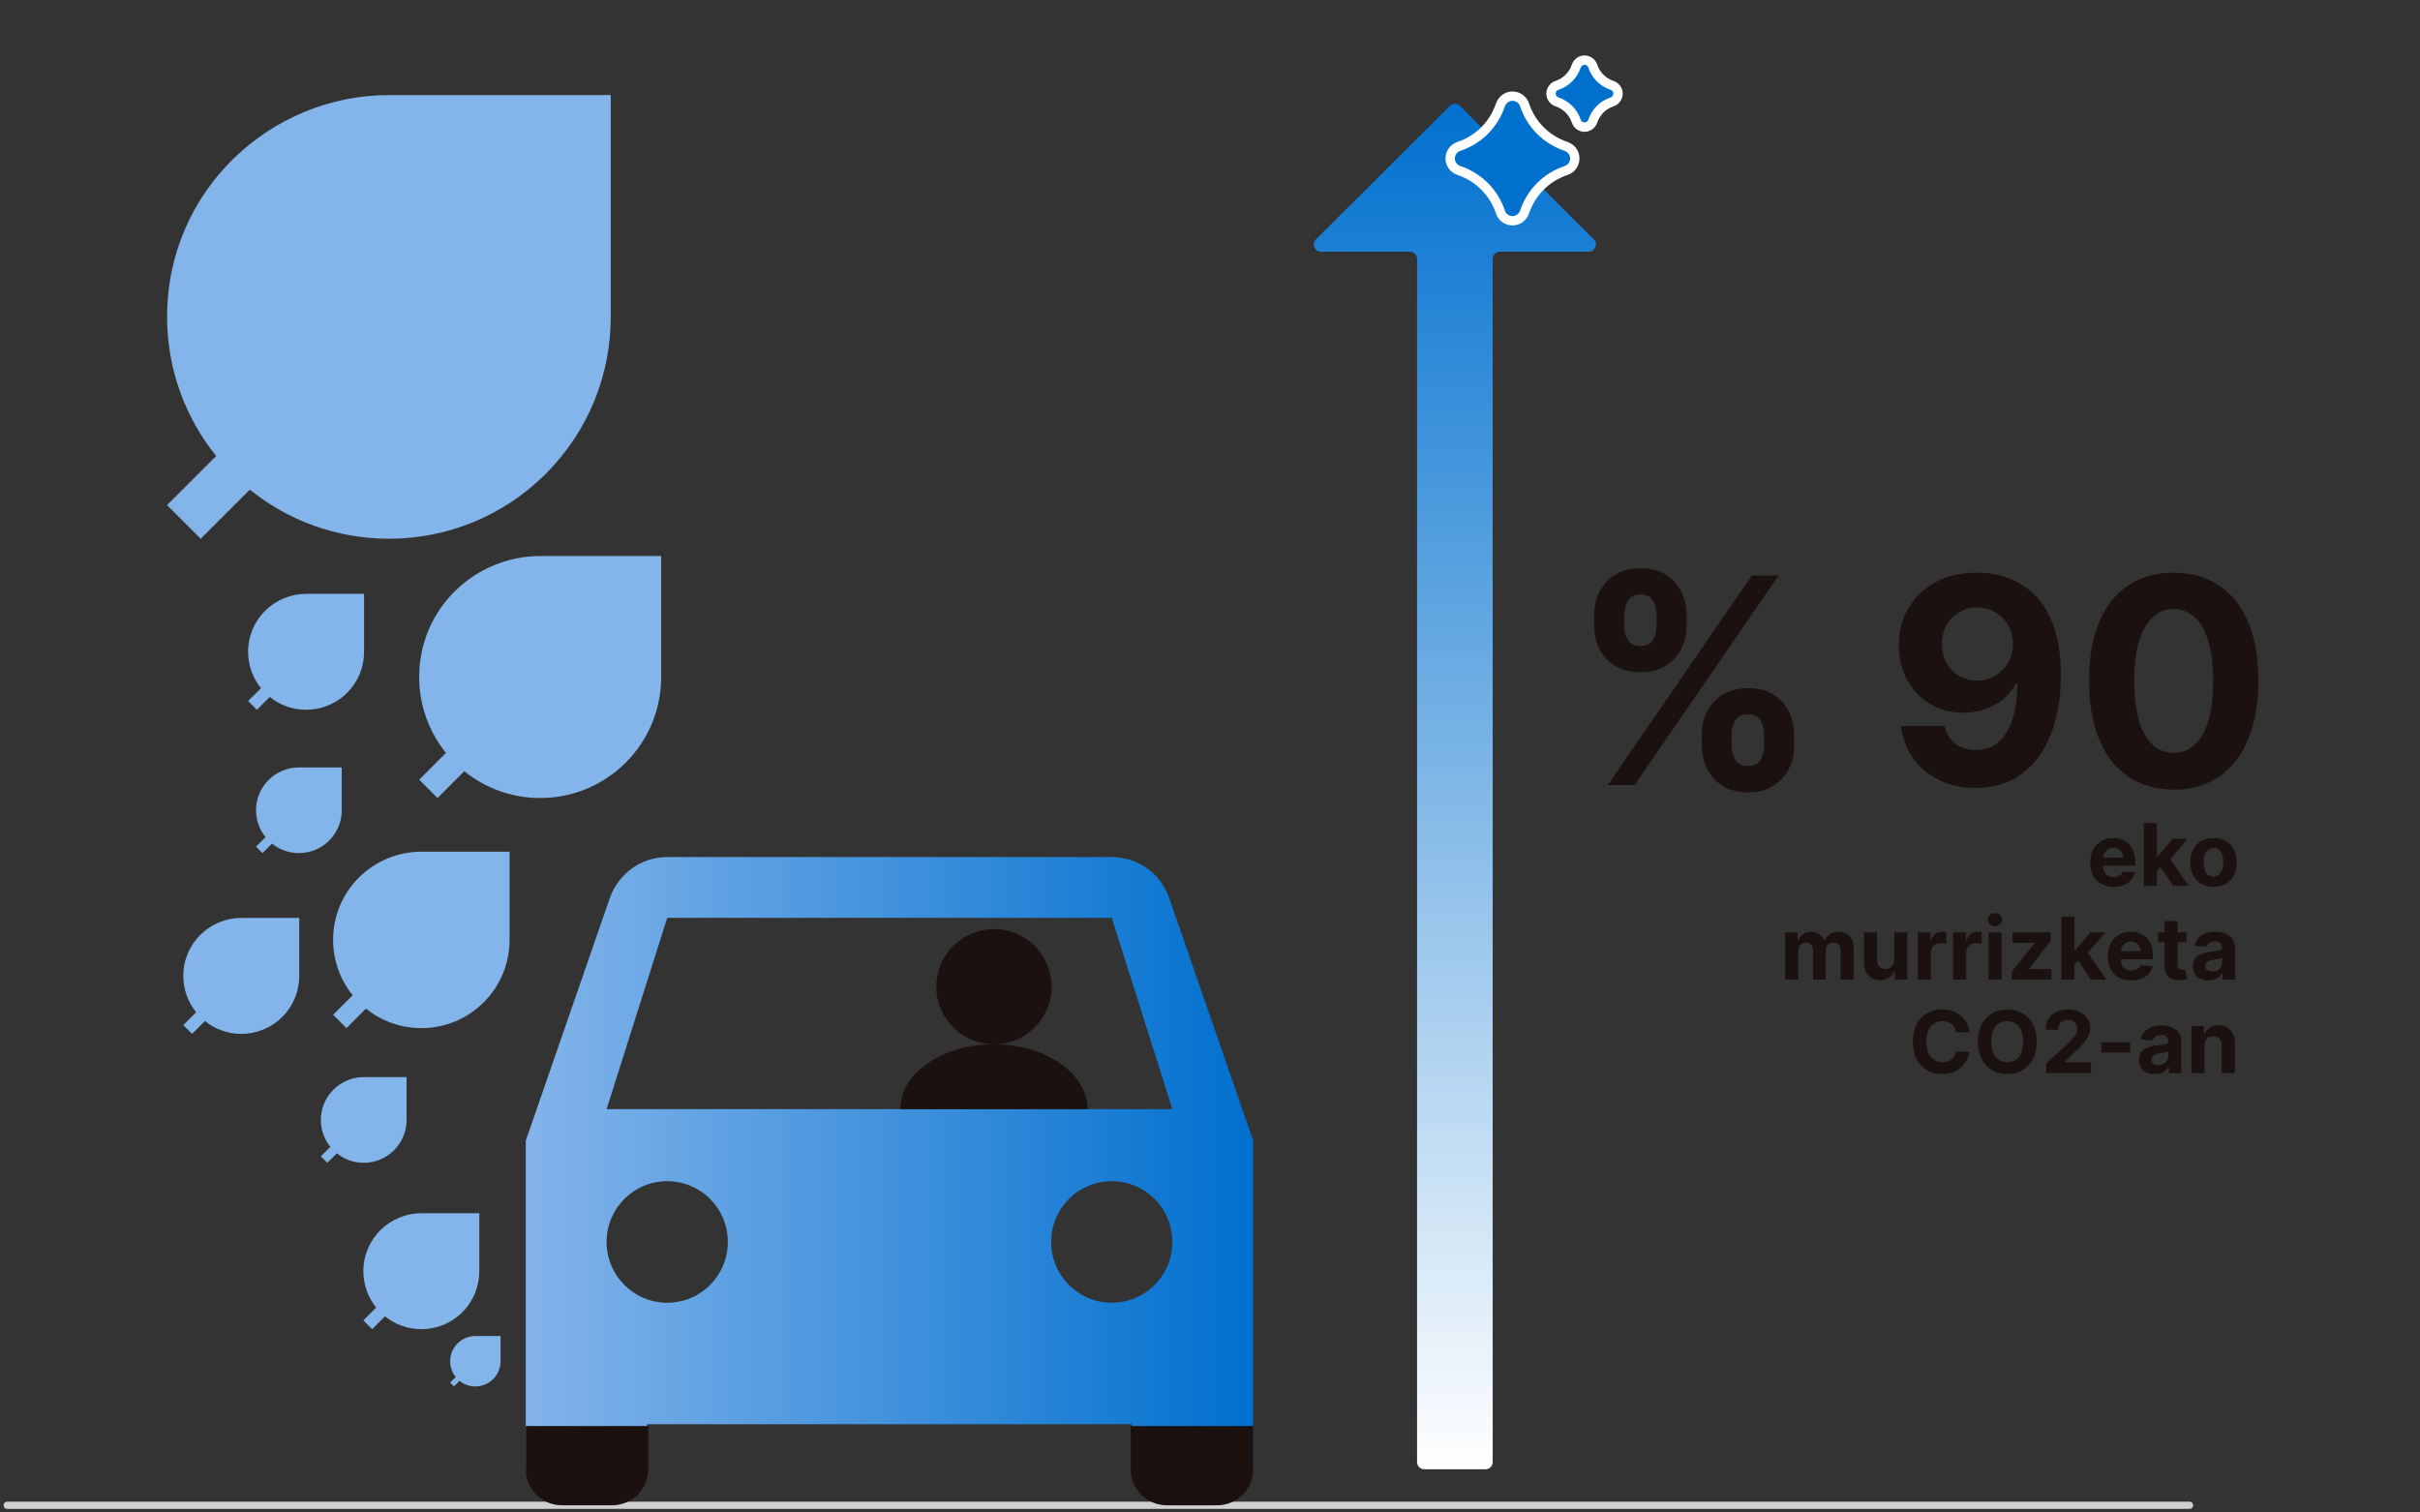 <?xml version="1.0" encoding="UTF-8"?>
<svg xmlns="http://www.w3.org/2000/svg" width="336" height="210" viewBox="0 0 336 210" fill="none">
  <rect x="0" y="0" width="336" height="210" fill="#333333" stroke="none"/>
  <path d="M1 209L304 209" stroke="#CFCFCF" stroke-linecap="round"></path>
  <g clip-path="url(#clip0_750_450)">
    <path d="M75 77.2C66.048 77.2 58.2 84.4 58.2 94C58.2 97.984 59.592 101.656 61.92 104.536L58.2 108.256L60.744 110.8L64.464 107.08C67.344 109.408 71.016 110.8 75 110.8C79.296 110.8 83.592 109.168 86.88 105.88C90.168 102.592 91.8 98.296 91.8 94V77.2H75Z" fill="#83B4EA"></path>
  </g>
  <g clip-path="url(#clip1_750_450)">
    <path d="M54 13.2C37.588 13.2 23.2 26.4 23.2 44C23.2 51.304 25.752 58.036 30.02 63.316L23.2 70.136L27.864 74.8L34.684 67.98C39.964 72.248 46.696 74.8 54 74.8C61.876 74.8 69.752 71.808 75.78 65.78C81.808 59.752 84.8 51.876 84.8 44V13.2H54Z" fill="#83B4EA"></path>
  </g>
  <g clip-path="url(#clip2_750_450)">
    <path d="M42.5 82.45C38.211 82.45 34.45 85.9 34.45 90.5C34.45 92.409 35.117 94.169 36.233 95.549L34.45 97.331L35.669 98.55L37.452 96.768C38.831 97.883 40.591 98.55 42.5 98.55C44.559 98.55 46.617 97.768 48.193 96.193C49.768 94.617 50.55 92.559 50.55 90.5V82.45H42.5Z" fill="#83B4EA"></path>
  </g>
  <g clip-path="url(#clip3_750_450)">
    <path d="M58.5 168.45C54.211 168.45 50.45 171.9 50.45 176.5C50.45 178.409 51.117 180.169 52.233 181.549L50.45 183.331L51.669 184.55L53.452 182.768C54.831 183.883 56.591 184.55 58.5 184.55C60.559 184.55 62.617 183.768 64.192 182.193C65.768 180.617 66.55 178.559 66.55 176.5V168.45H58.5Z" fill="#83B4EA"></path>
  </g>
  <g clip-path="url(#clip4_750_450)">
    <path d="M33.5 127.45C29.21 127.45 25.45 130.9 25.45 135.5C25.45 137.409 26.117 139.169 27.233 140.549L25.45 142.331L26.669 143.55L28.451 141.768C29.831 142.883 31.591 143.55 33.5 143.55C35.559 143.55 37.617 142.768 39.193 141.193C40.768 139.617 41.55 137.559 41.55 135.5V127.45H33.5Z" fill="#83B4EA"></path>
  </g>
  <g clip-path="url(#clip5_750_450)">
    <path d="M41.5 106.55C38.33 106.55 35.55 109.1 35.55 112.5C35.55 113.911 36.043 115.211 36.867 116.231L35.55 117.549L36.451 118.45L37.769 117.132C38.788 117.957 40.089 118.45 41.5 118.45C43.022 118.45 44.543 117.872 45.708 116.707C46.872 115.543 47.45 114.021 47.45 112.5V106.55H41.5Z" fill="#83B4EA"></path>
  </g>
  <g clip-path="url(#clip6_750_450)">
    <path d="M50.5 149.55C47.33 149.55 44.55 152.1 44.55 155.5C44.55 156.911 45.043 158.211 45.867 159.231L44.55 160.549L45.451 161.45L46.769 160.132C47.788 160.957 49.089 161.45 50.5 161.45C52.022 161.45 53.543 160.872 54.708 159.707C55.872 158.543 56.45 157.021 56.45 155.5V149.55H50.5Z" fill="#83B4EA"></path>
  </g>
  <g clip-path="url(#clip7_750_450)">
    <path d="M66 185.5C64.135 185.5 62.5 187 62.5 189C62.5 189.83 62.79 190.595 63.275 191.195L62.5 191.97L63.03 192.5L63.805 191.725C64.405 192.21 65.17 192.5 66 192.5C66.895 192.5 67.79 192.16 68.475 191.475C69.16 190.79 69.5 189.895 69.5 189V185.5H66Z" fill="#83B4EA"></path>
  </g>
  <g clip-path="url(#clip8_750_450)">
    <path d="M58.5 118.25C51.972 118.25 46.25 123.5 46.25 130.5C46.25 133.405 47.265 136.083 48.962 138.183L46.25 140.895L48.105 142.75L50.818 140.038C52.917 141.735 55.595 142.75 58.5 142.75C61.633 142.75 64.765 141.56 67.162 139.163C69.56 136.765 70.75 133.633 70.75 130.5V118.25H58.5Z" fill="#83B4EA"></path>
  </g>
  <path d="M162.329 124.681C161.207 121.363 158.064 119 154.361 119H92.639C88.936 119 85.849 121.363 84.671 124.681L73 158.375V203.375C73 206.469 75.525 209 78.611 209H84.222C87.308 209 89.833 206.469 89.833 203.375V197.75H157.167V203.375C157.167 206.469 159.692 209 162.778 209H168.389C171.475 209 174 206.469 174 203.375V158.375L162.329 124.681ZM92.639 180.875C87.982 180.875 84.222 177.106 84.222 172.438C84.222 167.769 87.982 164 92.639 164C97.296 164 101.056 167.769 101.056 172.438C101.056 177.106 97.296 180.875 92.639 180.875ZM154.361 180.875C149.704 180.875 145.944 177.106 145.944 172.438C145.944 167.769 149.704 164 154.361 164C159.018 164 162.778 167.769 162.778 172.438C162.778 177.106 159.018 180.875 154.361 180.875ZM84.222 154L92.639 127.438H154.361L162.778 154H84.222Z" fill="url(#paint0_linear_750_450)"></path>
  <path d="M73 198H90V204C90 206.761 87.761 209 85 209H78C75.239 209 73 206.761 73 204V198Z" fill="#1B110F"></path>
  <path d="M157 198H174V204C174 206.761 171.761 209 169 209H162C159.239 209 157 206.761 157 204V198Z" fill="#1B110F"></path>
  <circle cx="138" cy="137" r="8" fill="#1B110F"></circle>
  <path d="M151 154C151 154 145.18 154 138 154C130.82 154 125 154 125 154C125 149.029 130.82 145 138 145C145.18 145 151 149.029 151 154Z" fill="#1B110F"></path>
  <path d="M195.75 34.947C196.302 34.947 196.75 35.395 196.75 35.947L196.75 203C196.75 203.552 197.198 204 197.75 204L206.25 204C206.802 204 207.25 203.552 207.25 203L207.25 35.947C207.25 35.395 207.698 34.947 208.25 34.947L220.582 34.947C221.473 34.947 221.919 33.869 221.288 33.239L202.706 14.704C202.316 14.315 201.684 14.315 201.294 14.704L182.712 33.239C182.081 33.869 182.527 34.947 183.418 34.947L195.75 34.947Z" fill="url(#paint1_linear_750_450)"></path>
  <path d="M217.455 20.332L217.447 20.329L217.439 20.326C214.712 19.417 212.585 17.291 211.675 14.565C211.441 13.836 210.752 13.35 210 13.35C209.228 13.35 208.584 13.853 208.332 14.545L208.329 14.553L208.326 14.561C207.417 17.288 205.291 19.415 202.565 20.325C201.836 20.559 201.35 21.248 201.35 22C201.35 22.772 201.853 23.416 202.545 23.668L202.553 23.671L202.561 23.674C205.288 24.583 207.415 26.709 208.325 29.435C208.559 30.164 209.248 30.65 210 30.65C210.772 30.65 211.416 30.147 211.668 29.455L211.671 29.447L211.674 29.439C212.583 26.712 214.709 24.585 217.435 23.675C218.164 23.441 218.65 22.752 218.65 22C218.65 21.228 218.147 20.584 217.455 20.332Z" fill="#0070CF" stroke="white" stroke-width="1.3"></path>
  <path d="M223.839 11.861L223.83 11.858L223.822 11.855C222.556 11.433 221.569 10.447 221.146 9.181C220.984 8.68 220.513 8.35 220 8.35C219.466 8.35 219.029 8.698 218.861 9.161L218.858 9.17L218.855 9.178C218.433 10.444 217.447 11.431 216.181 11.854C215.68 12.016 215.35 12.487 215.35 13C215.35 13.534 215.698 13.971 216.161 14.139L216.17 14.142L216.178 14.145C217.444 14.567 218.431 15.553 218.854 16.819C219.016 17.32 219.487 17.65 220 17.65C220.534 17.65 220.971 17.302 221.139 16.839L221.142 16.831L221.145 16.822C221.567 15.556 222.553 14.569 223.819 14.146C224.32 13.984 224.65 13.513 224.65 13C224.65 12.466 224.302 12.029 223.839 11.861Z" fill="#0070CF" stroke="white" stroke-width="1.3"></path>
  <path d="M293.461 123.128C292.788 123.128 292.208 122.991 291.723 122.719C291.24 122.443 290.868 122.054 290.606 121.551C290.345 121.045 290.214 120.447 290.214 119.757C290.214 119.084 290.345 118.493 290.606 117.984C290.868 117.476 291.235 117.08 291.71 116.795C292.187 116.511 292.747 116.369 293.389 116.369C293.821 116.369 294.223 116.439 294.595 116.578C294.97 116.714 295.297 116.92 295.575 117.196C295.856 117.472 296.075 117.818 296.231 118.236C296.387 118.651 296.466 119.136 296.466 119.693V120.192H290.939V119.067H294.757C294.757 118.805 294.7 118.574 294.586 118.372C294.473 118.17 294.315 118.013 294.113 117.899C293.914 117.783 293.683 117.724 293.419 117.724C293.143 117.724 292.899 117.788 292.686 117.916C292.475 118.041 292.311 118.21 292.191 118.423C292.072 118.634 292.011 118.868 292.008 119.126V120.196C292.008 120.52 292.068 120.8 292.187 121.036C292.309 121.271 292.481 121.453 292.703 121.581C292.924 121.709 293.187 121.773 293.491 121.773C293.693 121.773 293.877 121.744 294.045 121.688C294.213 121.631 294.356 121.545 294.475 121.432C294.595 121.318 294.686 121.179 294.748 121.014L296.427 121.125C296.342 121.528 296.167 121.881 295.903 122.182C295.642 122.48 295.304 122.713 294.889 122.881C294.477 123.045 294.001 123.128 293.461 123.128ZM299.295 121.116L299.299 118.939H299.564L301.66 116.455H303.744L300.927 119.744H300.497L299.295 121.116ZM297.65 123V114.273H299.466V123H297.65ZM301.741 123L299.815 120.149L301.025 118.866L303.868 123H301.741ZM307.322 123.128C306.661 123.128 306.088 122.987 305.605 122.706C305.125 122.422 304.754 122.027 304.493 121.521C304.232 121.013 304.101 120.423 304.101 119.753C304.101 119.077 304.232 118.486 304.493 117.98C304.754 117.472 305.125 117.077 305.605 116.795C306.088 116.511 306.661 116.369 307.322 116.369C307.984 116.369 308.555 116.511 309.036 116.795C309.518 117.077 309.891 117.472 310.152 117.98C310.413 118.486 310.544 119.077 310.544 119.753C310.544 120.423 310.413 121.013 310.152 121.521C309.891 122.027 309.518 122.422 309.036 122.706C308.555 122.987 307.984 123.128 307.322 123.128ZM307.331 121.722C307.632 121.722 307.884 121.636 308.085 121.466C308.287 121.293 308.439 121.057 308.541 120.759C308.646 120.46 308.699 120.121 308.699 119.74C308.699 119.359 308.646 119.02 308.541 118.722C308.439 118.423 308.287 118.187 308.085 118.014C307.884 117.841 307.632 117.754 307.331 117.754C307.027 117.754 306.771 117.841 306.564 118.014C306.359 118.187 306.205 118.423 306.099 118.722C305.997 119.02 305.946 119.359 305.946 119.74C305.946 120.121 305.997 120.46 306.099 120.759C306.205 121.057 306.359 121.293 306.564 121.466C306.771 121.636 307.027 121.722 307.331 121.722ZM247.857 136V129.455H249.587V130.609H249.664C249.8 130.226 250.028 129.923 250.346 129.702C250.664 129.48 251.045 129.369 251.488 129.369C251.937 129.369 252.319 129.482 252.634 129.706C252.95 129.928 253.16 130.229 253.265 130.609H253.333C253.467 130.234 253.708 129.935 254.058 129.71C254.41 129.483 254.826 129.369 255.306 129.369C255.917 129.369 256.413 129.564 256.793 129.953C257.177 130.339 257.369 130.888 257.369 131.598V136H255.558V131.956C255.558 131.592 255.461 131.32 255.268 131.138C255.075 130.956 254.833 130.865 254.543 130.865C254.214 130.865 253.957 130.97 253.772 131.18C253.587 131.388 253.495 131.662 253.495 132.003V136H251.735V131.918C251.735 131.597 251.643 131.341 251.458 131.151C251.276 130.96 251.036 130.865 250.738 130.865C250.536 130.865 250.354 130.916 250.192 131.018C250.033 131.118 249.907 131.259 249.813 131.44C249.719 131.619 249.673 131.83 249.673 132.071V136H247.857ZM263 133.213V129.455H264.815V136H263.072V134.811H263.004C262.857 135.195 262.611 135.503 262.267 135.736C261.926 135.969 261.51 136.085 261.018 136.085C260.581 136.085 260.196 135.986 259.864 135.787C259.531 135.588 259.271 135.305 259.084 134.939C258.899 134.572 258.805 134.134 258.803 133.622V129.455H260.618V133.298C260.621 133.685 260.724 133.99 260.929 134.214C261.134 134.439 261.408 134.551 261.751 134.551C261.97 134.551 262.175 134.501 262.365 134.402C262.555 134.3 262.709 134.149 262.825 133.95C262.945 133.751 263.003 133.506 263 133.213ZM266.267 136V129.455H268.027V130.597H268.096C268.215 130.19 268.415 129.884 268.696 129.676C268.978 129.466 269.301 129.361 269.668 129.361C269.759 129.361 269.857 129.366 269.962 129.378C270.067 129.389 270.159 129.405 270.239 129.425V131.036C270.154 131.01 270.036 130.987 269.885 130.967C269.735 130.947 269.597 130.938 269.472 130.938C269.205 130.938 268.966 130.996 268.756 131.112C268.549 131.226 268.384 131.385 268.262 131.589C268.142 131.794 268.083 132.03 268.083 132.297V136H266.267ZM271.178 136V129.455H272.938V130.597H273.006C273.125 130.19 273.325 129.884 273.607 129.676C273.888 129.466 274.212 129.361 274.578 129.361C274.669 129.361 274.767 129.366 274.872 129.378C274.977 129.389 275.07 129.405 275.149 129.425V131.036C275.064 131.01 274.946 130.987 274.795 130.967C274.645 130.947 274.507 130.938 274.382 130.938C274.115 130.938 273.876 130.996 273.666 131.112C273.459 131.226 273.294 131.385 273.172 131.589C273.053 131.794 272.993 132.03 272.993 132.297V136H271.178ZM276.088 136V129.455H277.903V136H276.088ZM277 128.611C276.73 128.611 276.498 128.521 276.305 128.342C276.115 128.161 276.02 127.943 276.02 127.69C276.02 127.44 276.115 127.226 276.305 127.047C276.498 126.865 276.73 126.774 277 126.774C277.27 126.774 277.5 126.865 277.69 127.047C277.883 127.226 277.98 127.44 277.98 127.69C277.98 127.943 277.883 128.161 277.69 128.342C277.5 128.521 277.27 128.611 277 128.611ZM279.323 136V134.918L282.528 130.95V130.903H279.434V129.455H284.714V130.635L281.705 134.504V134.551H284.825V136H279.323ZM287.858 134.116L287.862 131.939H288.126L290.223 129.455H292.306L289.49 132.744H289.059L287.858 134.116ZM286.213 136V127.273H288.028V136H286.213ZM290.304 136L288.377 133.149L289.588 131.866L292.43 136H290.304ZM295.911 136.128C295.237 136.128 294.658 135.991 294.172 135.719C293.689 135.443 293.317 135.054 293.055 134.551C292.794 134.045 292.663 133.447 292.663 132.757C292.663 132.084 292.794 131.493 293.055 130.984C293.317 130.476 293.685 130.08 294.159 129.795C294.636 129.511 295.196 129.369 295.838 129.369C296.27 129.369 296.672 129.439 297.044 129.578C297.419 129.714 297.746 129.92 298.024 130.196C298.305 130.472 298.524 130.818 298.68 131.236C298.837 131.651 298.915 132.136 298.915 132.693V133.192H293.388V132.067H297.206C297.206 131.805 297.149 131.574 297.036 131.372C296.922 131.17 296.764 131.013 296.562 130.899C296.364 130.783 296.132 130.724 295.868 130.724C295.592 130.724 295.348 130.788 295.135 130.916C294.925 131.041 294.76 131.21 294.641 131.423C294.521 131.634 294.46 131.868 294.457 132.126V133.196C294.457 133.52 294.517 133.8 294.636 134.036C294.759 134.271 294.93 134.453 295.152 134.581C295.374 134.709 295.636 134.773 295.94 134.773C296.142 134.773 296.327 134.744 296.494 134.688C296.662 134.631 296.805 134.545 296.925 134.432C297.044 134.318 297.135 134.179 297.197 134.014L298.876 134.125C298.791 134.528 298.616 134.881 298.352 135.182C298.091 135.48 297.753 135.713 297.338 135.881C296.926 136.045 296.45 136.128 295.911 136.128ZM303.581 129.455V130.818H299.639V129.455H303.581ZM300.534 127.886H302.349V133.989C302.349 134.156 302.375 134.287 302.426 134.381C302.477 134.472 302.548 134.536 302.639 134.572C302.733 134.609 302.841 134.628 302.963 134.628C303.048 134.628 303.134 134.621 303.219 134.607C303.304 134.589 303.369 134.577 303.415 134.568L303.7 135.919C303.609 135.947 303.482 135.98 303.317 136.017C303.152 136.057 302.952 136.081 302.716 136.089C302.278 136.107 301.895 136.048 301.565 135.915C301.239 135.781 300.984 135.574 300.803 135.293C300.621 135.011 300.531 134.656 300.534 134.227V127.886ZM306.63 136.124C306.212 136.124 305.84 136.051 305.513 135.906C305.187 135.759 304.928 135.541 304.738 135.254C304.55 134.964 304.457 134.604 304.457 134.172C304.457 133.808 304.523 133.503 304.657 133.256C304.79 133.009 304.972 132.81 305.202 132.659C305.433 132.509 305.694 132.395 305.987 132.318C306.282 132.241 306.592 132.188 306.915 132.156C307.296 132.116 307.603 132.08 307.836 132.045C308.069 132.009 308.238 131.955 308.343 131.884C308.448 131.812 308.501 131.707 308.501 131.568V131.543C308.501 131.273 308.415 131.064 308.245 130.916C308.077 130.768 307.839 130.695 307.529 130.695C307.202 130.695 306.942 130.767 306.749 130.912C306.556 131.054 306.428 131.233 306.366 131.449L304.687 131.312C304.772 130.915 304.94 130.571 305.19 130.281C305.44 129.989 305.762 129.764 306.157 129.608C306.555 129.449 307.015 129.369 307.538 129.369C307.901 129.369 308.249 129.412 308.582 129.497C308.917 129.582 309.214 129.714 309.472 129.893C309.734 130.072 309.94 130.303 310.09 130.584C310.241 130.862 310.316 131.196 310.316 131.585V136H308.594V135.092H308.543C308.438 135.297 308.298 135.477 308.121 135.634C307.945 135.787 307.734 135.908 307.487 135.996C307.239 136.081 306.954 136.124 306.63 136.124ZM307.15 134.871C307.417 134.871 307.653 134.818 307.857 134.713C308.062 134.605 308.222 134.46 308.339 134.278C308.455 134.097 308.513 133.891 308.513 133.661V132.966C308.457 133.003 308.379 133.037 308.279 133.068C308.183 133.097 308.073 133.124 307.951 133.149C307.829 133.172 307.707 133.193 307.585 133.213C307.462 133.23 307.352 133.246 307.252 133.26C307.039 133.291 306.853 133.341 306.694 133.409C306.535 133.477 306.411 133.57 306.323 133.686C306.235 133.8 306.191 133.942 306.191 134.112C306.191 134.359 306.281 134.548 306.46 134.679C306.641 134.807 306.871 134.871 307.15 134.871ZM273.439 143.328H271.573C271.539 143.087 271.469 142.872 271.364 142.685C271.259 142.494 271.124 142.332 270.959 142.199C270.794 142.065 270.604 141.963 270.388 141.892C270.175 141.821 269.944 141.786 269.694 141.786C269.242 141.786 268.848 141.898 268.513 142.122C268.178 142.344 267.918 142.668 267.733 143.094C267.549 143.517 267.456 144.031 267.456 144.636C267.456 145.259 267.549 145.781 267.733 146.205C267.921 146.628 268.182 146.947 268.517 147.163C268.853 147.379 269.24 147.487 269.681 147.487C269.928 147.487 270.157 147.455 270.367 147.389C270.58 147.324 270.769 147.229 270.934 147.104C271.098 146.976 271.235 146.821 271.343 146.639C271.453 146.457 271.53 146.25 271.573 146.017L273.439 146.026C273.391 146.426 273.27 146.812 273.077 147.185C272.887 147.554 272.63 147.885 272.306 148.178C271.985 148.467 271.601 148.697 271.155 148.868C270.712 149.036 270.211 149.119 269.651 149.119C268.873 149.119 268.176 148.943 267.563 148.591C266.952 148.239 266.469 147.729 266.114 147.061C265.762 146.393 265.586 145.585 265.586 144.636C265.586 143.685 265.765 142.875 266.123 142.207C266.48 141.54 266.966 141.031 267.58 140.682C268.194 140.33 268.884 140.153 269.651 140.153C270.157 140.153 270.625 140.224 271.057 140.366C271.492 140.509 271.877 140.716 272.212 140.989C272.547 141.259 272.82 141.589 273.03 141.982C273.243 142.374 273.38 142.822 273.439 143.328ZM282.782 144.636C282.782 145.588 282.602 146.398 282.241 147.065C281.883 147.733 281.395 148.243 280.775 148.595C280.159 148.945 279.466 149.119 278.696 149.119C277.92 149.119 277.224 148.943 276.608 148.591C275.991 148.239 275.504 147.729 275.146 147.061C274.788 146.393 274.609 145.585 274.609 144.636C274.609 143.685 274.788 142.875 275.146 142.207C275.504 141.54 275.991 141.031 276.608 140.682C277.224 140.33 277.92 140.153 278.696 140.153C279.466 140.153 280.159 140.33 280.775 140.682C281.395 141.031 281.883 141.54 282.241 142.207C282.602 142.875 282.782 143.685 282.782 144.636ZM280.912 144.636C280.912 144.02 280.819 143.5 280.635 143.077C280.453 142.653 280.196 142.332 279.863 142.114C279.531 141.895 279.142 141.786 278.696 141.786C278.25 141.786 277.86 141.895 277.528 142.114C277.196 142.332 276.937 142.653 276.752 143.077C276.571 143.5 276.48 144.02 276.48 144.636C276.48 145.253 276.571 145.773 276.752 146.196C276.937 146.619 277.196 146.94 277.528 147.159C277.86 147.378 278.25 147.487 278.696 147.487C279.142 147.487 279.531 147.378 279.863 147.159C280.196 146.94 280.453 146.619 280.635 146.196C280.819 145.773 280.912 145.253 280.912 144.636ZM284.098 149V147.67L287.205 144.794C287.469 144.538 287.69 144.308 287.869 144.104C288.051 143.899 288.189 143.699 288.283 143.503C288.376 143.304 288.423 143.089 288.423 142.859C288.423 142.604 288.365 142.384 288.249 142.199C288.132 142.011 287.973 141.868 287.771 141.768C287.57 141.666 287.341 141.615 287.085 141.615C286.818 141.615 286.585 141.669 286.386 141.777C286.188 141.885 286.034 142.04 285.926 142.241C285.818 142.443 285.764 142.683 285.764 142.962H284.013C284.013 142.391 284.142 141.895 284.401 141.474C284.659 141.054 285.021 140.729 285.487 140.499C285.953 140.268 286.49 140.153 287.098 140.153C287.723 140.153 288.267 140.264 288.73 140.486C289.196 140.705 289.558 141.009 289.817 141.398C290.075 141.787 290.205 142.233 290.205 142.736C290.205 143.065 290.139 143.391 290.009 143.712C289.881 144.033 289.652 144.389 289.322 144.781C288.993 145.17 288.528 145.638 287.929 146.183L286.655 147.432V147.491H290.32V149H284.098ZM295.752 144.696V146.136H291.772V144.696H295.752ZM299.165 149.124C298.748 149.124 298.375 149.051 298.049 148.906C297.722 148.759 297.463 148.541 297.273 148.254C297.086 147.964 296.992 147.604 296.992 147.172C296.992 146.808 297.059 146.503 297.192 146.256C297.326 146.009 297.507 145.81 297.738 145.659C297.968 145.509 298.229 145.395 298.522 145.318C298.817 145.241 299.127 145.188 299.451 145.156C299.831 145.116 300.138 145.08 300.371 145.045C300.604 145.009 300.773 144.955 300.878 144.884C300.983 144.812 301.036 144.707 301.036 144.568V144.543C301.036 144.273 300.951 144.064 300.78 143.916C300.613 143.768 300.374 143.695 300.064 143.695C299.738 143.695 299.478 143.767 299.284 143.912C299.091 144.054 298.963 144.233 298.901 144.449L297.222 144.312C297.307 143.915 297.475 143.571 297.725 143.281C297.975 142.989 298.297 142.764 298.692 142.608C299.09 142.449 299.55 142.369 300.073 142.369C300.436 142.369 300.784 142.412 301.117 142.497C301.452 142.582 301.749 142.714 302.007 142.893C302.269 143.072 302.475 143.303 302.625 143.584C302.776 143.862 302.851 144.196 302.851 144.585V149H301.13V148.092H301.078C300.973 148.297 300.833 148.477 300.657 148.634C300.48 148.787 300.269 148.908 300.022 148.996C299.775 149.081 299.489 149.124 299.165 149.124ZM299.685 147.871C299.952 147.871 300.188 147.818 300.392 147.713C300.597 147.605 300.757 147.46 300.874 147.278C300.99 147.097 301.049 146.891 301.049 146.661V145.966C300.992 146.003 300.914 146.037 300.814 146.068C300.718 146.097 300.608 146.124 300.486 146.149C300.364 146.172 300.242 146.193 300.12 146.213C299.998 146.23 299.887 146.246 299.787 146.26C299.574 146.291 299.388 146.341 299.229 146.409C299.07 146.477 298.946 146.57 298.858 146.686C298.77 146.8 298.726 146.942 298.726 147.112C298.726 147.359 298.816 147.548 298.995 147.679C299.176 147.807 299.407 147.871 299.685 147.871ZM306.075 145.216V149H304.26V142.455H305.99V143.609H306.066C306.211 143.229 306.454 142.928 306.795 142.706C307.136 142.482 307.549 142.369 308.035 142.369C308.49 142.369 308.886 142.469 309.224 142.668C309.562 142.866 309.825 143.151 310.012 143.52C310.2 143.886 310.294 144.324 310.294 144.832V149H308.478V145.156C308.481 144.756 308.379 144.443 308.172 144.219C307.964 143.991 307.679 143.878 307.315 143.878C307.071 143.878 306.855 143.93 306.667 144.036C306.483 144.141 306.338 144.294 306.233 144.496C306.13 144.695 306.078 144.935 306.075 145.216Z" fill="#1B110F"></path>
  <path d="M236.281 103.545V102.011C236.281 100.847 236.527 99.776 237.02 98.801C237.522 97.816 238.246 97.03 239.193 96.443C240.15 95.847 241.314 95.548 242.688 95.548C244.08 95.548 245.249 95.842 246.196 96.429C247.152 97.016 247.872 97.802 248.355 98.787C248.848 99.762 249.094 100.837 249.094 102.011V103.545C249.094 104.71 248.848 105.785 248.355 106.77C247.863 107.745 247.138 108.527 246.182 109.114C245.225 109.71 244.061 110.009 242.688 110.009C241.295 110.009 240.126 109.71 239.179 109.114C238.232 108.527 237.512 107.745 237.02 106.77C236.527 105.785 236.281 104.71 236.281 103.545ZM240.415 102.011V103.545C240.415 104.218 240.576 104.852 240.898 105.449C241.229 106.045 241.826 106.344 242.688 106.344C243.549 106.344 244.136 106.05 244.449 105.463C244.771 104.876 244.932 104.237 244.932 103.545V102.011C244.932 101.32 244.78 100.676 244.477 100.08C244.174 99.483 243.578 99.185 242.688 99.185C241.835 99.185 241.243 99.483 240.912 100.08C240.58 100.676 240.415 101.32 240.415 102.011ZM221.352 86.898V85.364C221.352 84.189 221.603 83.115 222.105 82.139C222.607 81.154 223.331 80.368 224.278 79.781C225.235 79.194 226.39 78.901 227.744 78.901C229.146 78.901 230.32 79.194 231.267 79.781C232.214 80.368 232.934 81.154 233.426 82.139C233.919 83.115 234.165 84.189 234.165 85.364V86.898C234.165 88.072 233.914 89.147 233.412 90.122C232.92 91.097 232.195 91.879 231.239 92.466C230.292 93.044 229.127 93.332 227.744 93.332C226.362 93.332 225.192 93.039 224.236 92.452C223.289 91.855 222.569 91.074 222.077 90.108C221.594 89.133 221.352 88.062 221.352 86.898ZM225.514 85.364V86.898C225.514 87.589 225.675 88.228 225.997 88.815C226.329 89.403 226.911 89.696 227.744 89.696C228.616 89.696 229.207 89.403 229.52 88.815C229.842 88.228 230.003 87.589 230.003 86.898V85.364C230.003 84.672 229.851 84.028 229.548 83.432C229.245 82.835 228.644 82.537 227.744 82.537C226.902 82.537 226.319 82.84 225.997 83.446C225.675 84.052 225.514 84.691 225.514 85.364ZM223.227 109L243.227 79.909H246.949L226.949 109H223.227ZM274.516 79.511C276.013 79.511 277.452 79.762 278.835 80.264C280.227 80.766 281.467 81.566 282.556 82.665C283.655 83.763 284.521 85.222 285.156 87.04C285.799 88.849 286.126 91.069 286.136 93.702C286.136 96.173 285.856 98.38 285.298 100.321C284.748 102.253 283.958 103.896 282.925 105.25C281.893 106.604 280.648 107.636 279.19 108.347C277.731 109.047 276.103 109.398 274.303 109.398C272.362 109.398 270.648 109.024 269.161 108.276C267.674 107.518 266.477 106.491 265.567 105.193C264.668 103.886 264.123 102.419 263.934 100.79H269.999C270.236 101.85 270.733 102.674 271.491 103.261C272.248 103.839 273.186 104.128 274.303 104.128C276.197 104.128 277.637 103.304 278.621 101.656C279.606 99.999 280.103 97.731 280.113 94.852H279.914C279.478 95.704 278.891 96.438 278.153 97.054C277.414 97.66 276.567 98.129 275.61 98.46C274.663 98.792 273.655 98.957 272.585 98.957C270.871 98.957 269.341 98.555 267.996 97.75C266.652 96.945 265.591 95.837 264.815 94.426C264.038 93.015 263.65 91.405 263.65 89.597C263.64 87.646 264.09 85.908 264.999 84.383C265.908 82.859 267.177 81.666 268.806 80.804C270.444 79.933 272.348 79.502 274.516 79.511ZM274.559 84.341C273.603 84.341 272.75 84.568 272.002 85.023C271.263 85.477 270.676 86.088 270.241 86.855C269.815 87.622 269.606 88.479 269.616 89.426C269.616 90.383 269.824 91.244 270.241 92.011C270.667 92.769 271.245 93.375 271.974 93.829C272.712 94.275 273.555 94.497 274.502 94.497C275.212 94.497 275.871 94.365 276.477 94.099C277.083 93.834 277.608 93.47 278.053 93.006C278.508 92.532 278.863 91.988 279.119 91.372C279.374 90.757 279.502 90.103 279.502 89.412C279.493 88.493 279.275 87.651 278.849 86.883C278.423 86.117 277.835 85.501 277.087 85.037C276.339 84.573 275.496 84.341 274.559 84.341ZM301.803 109.639C299.36 109.63 297.258 109.028 295.496 107.835C293.745 106.642 292.395 104.914 291.448 102.651C290.511 100.387 290.047 97.665 290.056 94.483C290.056 91.311 290.525 88.607 291.462 86.372C292.409 84.137 293.759 82.438 295.511 81.273C297.272 80.099 299.37 79.511 301.803 79.511C304.237 79.511 306.33 80.099 308.082 81.273C309.843 82.447 311.197 84.151 312.144 86.386C313.091 88.612 313.56 91.311 313.55 94.483C313.55 97.674 313.077 100.402 312.13 102.665C311.192 104.928 309.848 106.656 308.096 107.849C306.344 109.043 304.246 109.639 301.803 109.639ZM301.803 104.54C303.47 104.54 304.8 103.702 305.795 102.026C306.789 100.349 307.281 97.835 307.272 94.483C307.272 92.276 307.045 90.439 306.59 88.972C306.145 87.504 305.511 86.401 304.687 85.662C303.872 84.923 302.911 84.554 301.803 84.554C300.146 84.554 298.82 85.383 297.826 87.04C296.832 88.697 296.33 91.178 296.32 94.483C296.32 96.718 296.543 98.583 296.988 100.08C297.442 101.566 298.082 102.684 298.906 103.432C299.729 104.17 300.695 104.54 301.803 104.54Z" fill="#1B110F"></path>
  <defs>
    <linearGradient id="paint0_linear_750_450" x1="73" y1="164" x2="174" y2="164" gradientUnits="userSpaceOnUse">
      <stop stop-color="#83B4EA"></stop>
      <stop offset="1" stop-color="#0070CF"></stop>
    </linearGradient>
    <linearGradient id="paint1_linear_750_450" x1="202" y1="14" x2="202" y2="204" gradientUnits="userSpaceOnUse">
      <stop stop-color="#0070CF"></stop>
      <stop offset="1" stop-color="white"></stop>
    </linearGradient>
    <clipPath id="clip0_750_450">
      <rect width="48" height="48" fill="white" transform="translate(51 70)"></rect>
    </clipPath>
    <clipPath id="clip1_750_450">
      <rect width="88" height="88" fill="white" transform="translate(10)"></rect>
    </clipPath>
    <clipPath id="clip2_750_450">
      <rect width="23" height="23" fill="white" transform="translate(31 79)"></rect>
    </clipPath>
    <clipPath id="clip3_750_450">
      <rect width="23" height="23" fill="white" transform="translate(47 165)"></rect>
    </clipPath>
    <clipPath id="clip4_750_450">
      <rect width="23" height="23" fill="white" transform="translate(22 124)"></rect>
    </clipPath>
    <clipPath id="clip5_750_450">
      <rect width="17" height="17" fill="white" transform="translate(33 104)"></rect>
    </clipPath>
    <clipPath id="clip6_750_450">
      <rect width="17" height="17" fill="white" transform="translate(42 147)"></rect>
    </clipPath>
    <clipPath id="clip7_750_450">
      <rect width="10" height="10" fill="white" transform="translate(61 184)"></rect>
    </clipPath>
    <clipPath id="clip8_750_450">
      <rect width="35" height="35" fill="white" transform="translate(41 113)"></rect>
    </clipPath>
  </defs>
</svg>
